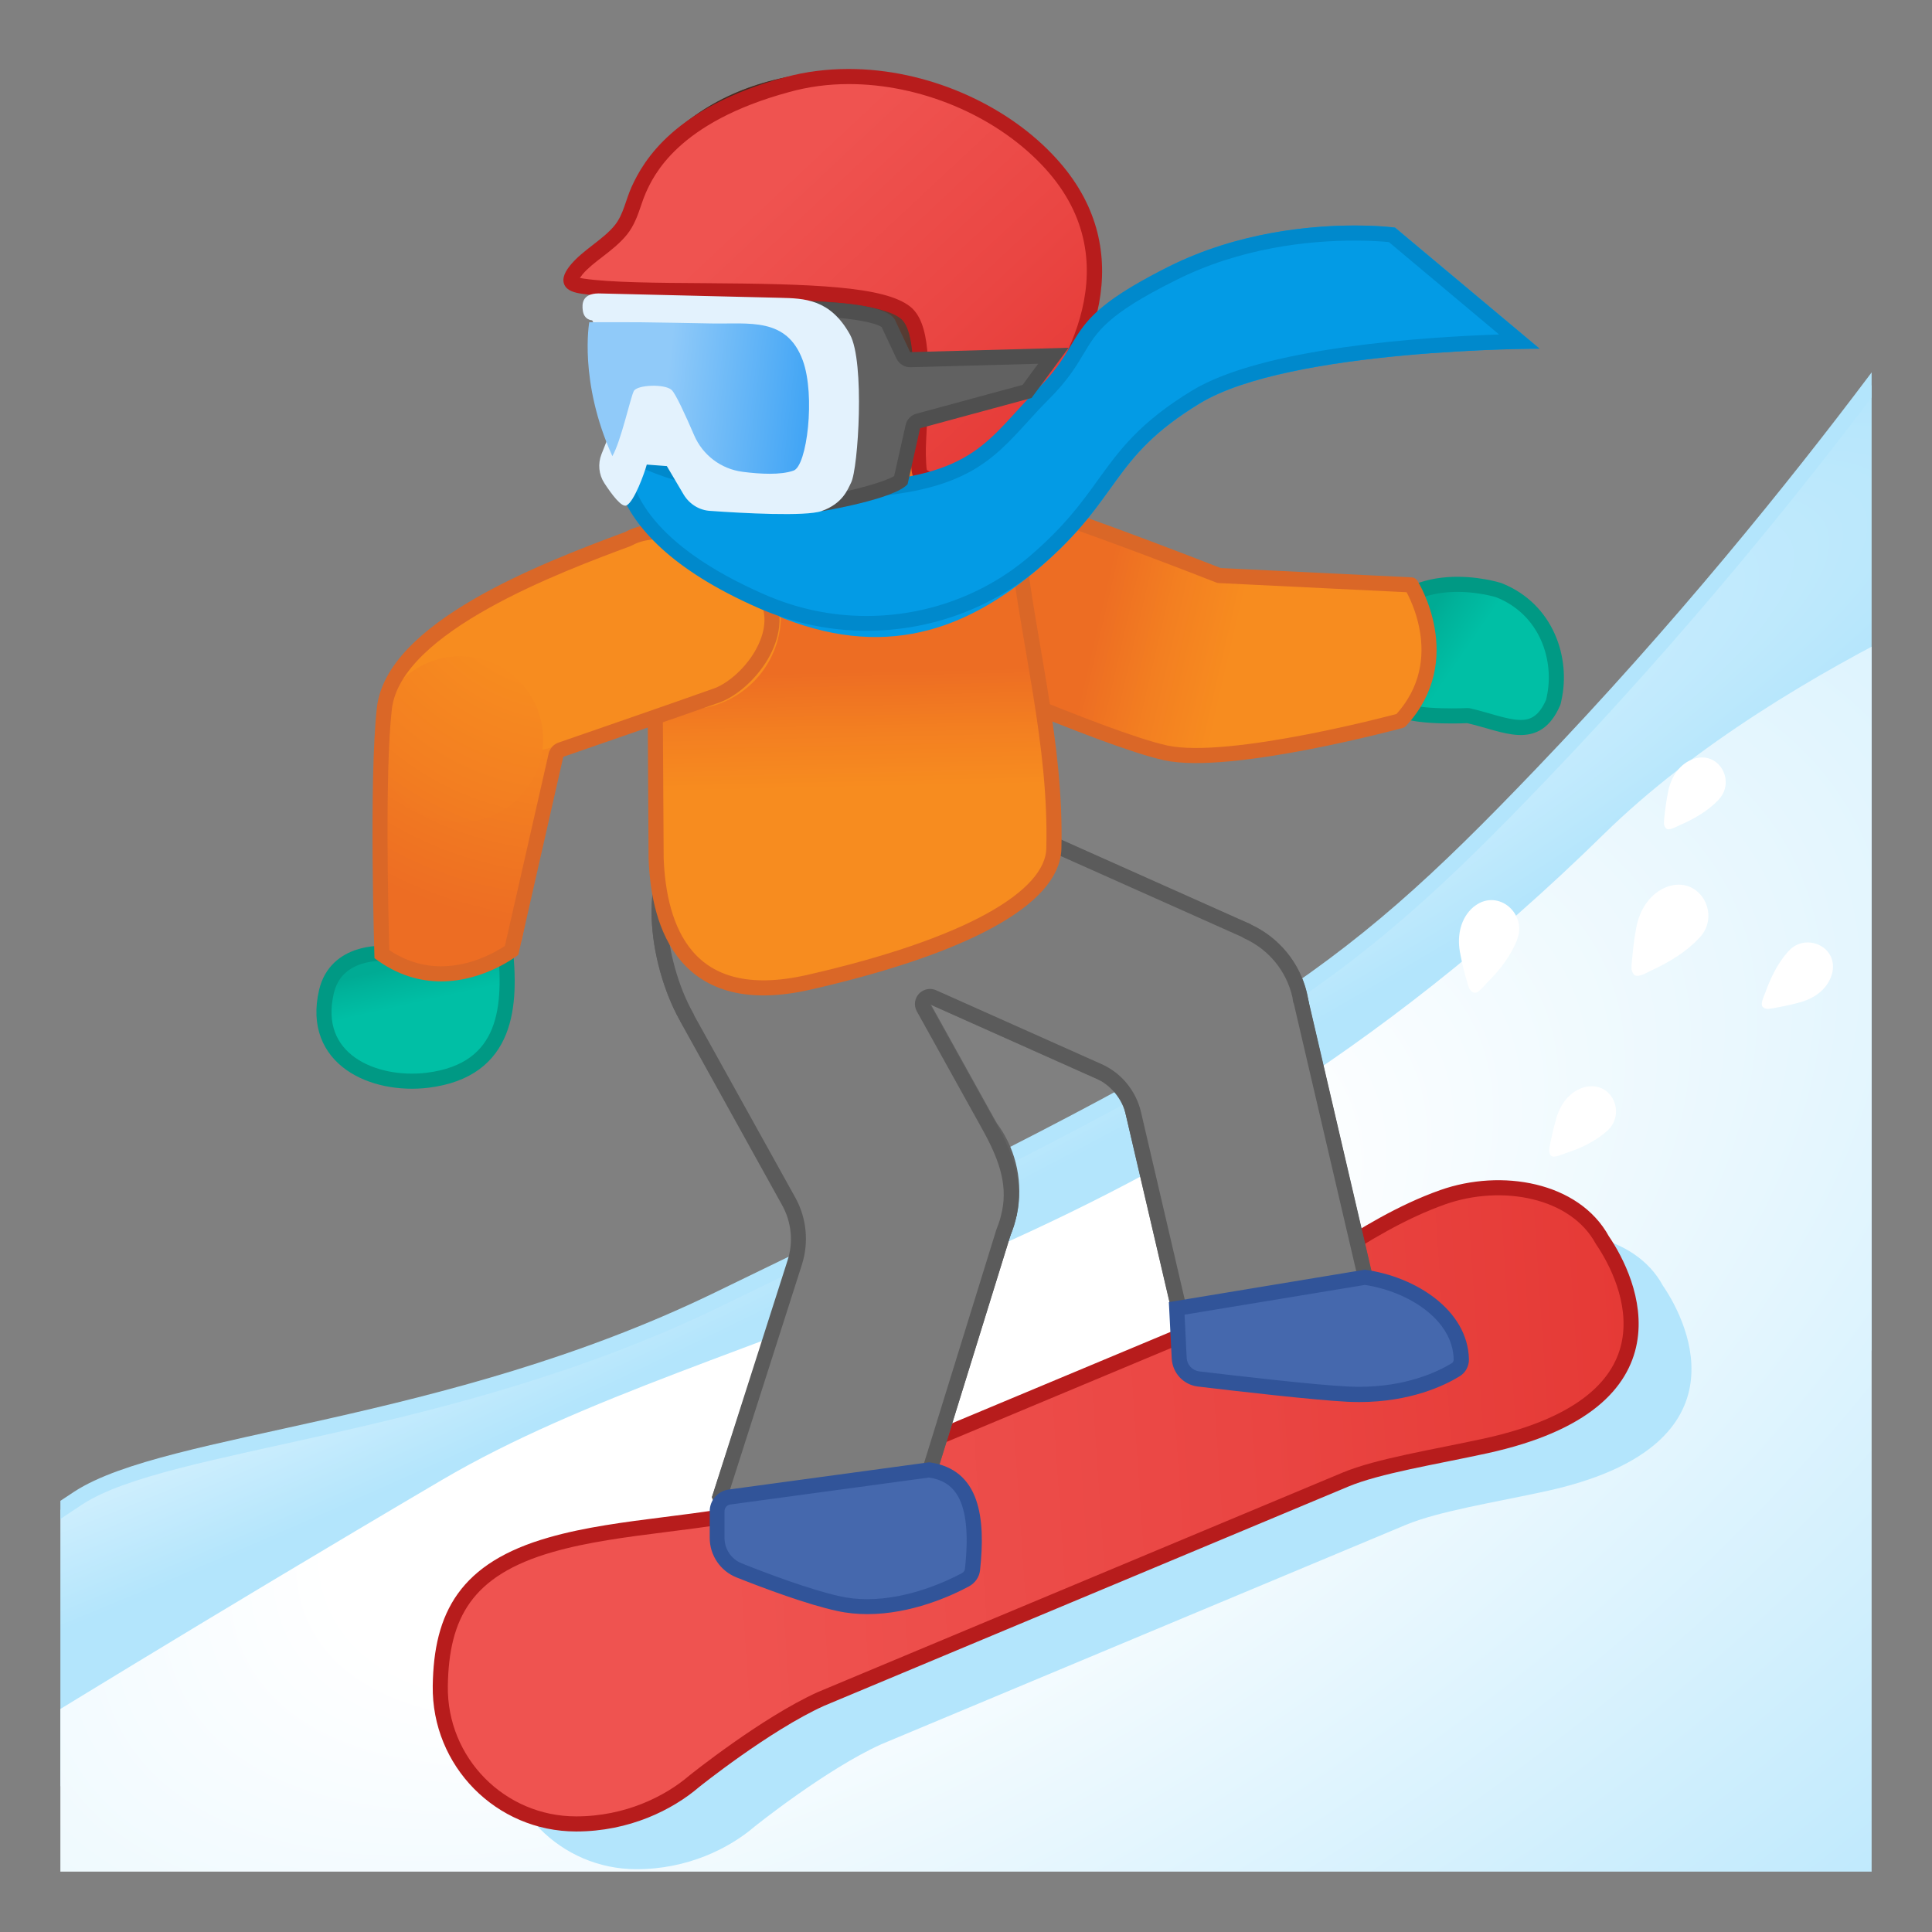 <svg enable-background="new 0 0 128 128" viewBox="0 0 128 128" xmlns="http://www.w3.org/2000/svg" xmlns:xlink="http://www.w3.org/1999/xlink"><rect x="0" y="0" width="128" height="128" fill="#808080" stroke="none"/><defs><rect id="g" x="4" y="4" width="120" height="120"/></defs><clipPath id="a"><use xlink:href="#g"/></clipPath><radialGradient id="f" cx="25.719" cy="78.534" r="122.64" gradientTransform="matrix(.909 -.417 .063 .137 -2.604 78.464)" gradientUnits="userSpaceOnUse"><stop stop-color="#E1F5FE" offset=".334"/><stop stop-color="#B3E5FC" offset="1"/></radialGradient><path d="m102.12 51.29c-13.53 14.13-18.9 17.56-54.7 34.87-17.84 8.62-36.27 9.22-42.22 13.08-23.23 15.1-0.89 18.65-0.89 18.65h46.38l87.11-34.41-5.35-69.87c0 0.01-11.89 18.44-30.33 37.68z" clip-path="url(#a)" fill="url(#f)" stroke="#B3E5FC" stroke-linecap="round" stroke-linejoin="round" stroke-miterlimit="10"/><g clip-path="url(#a)"><radialGradient id="e" cx="52.732" cy="91.108" r="157.91" gradientTransform="matrix(.887 -.463 .224 .43 -14.453 76.33)" gradientUnits="userSpaceOnUse"><stop stop-color="#fff" offset=".214"/><stop stop-color="#B3E5FC" offset="1"/></radialGradient><path d="M128,128H0v-12.32c0,0,13.72-8.48,29.28-17.63c18.73-11,46.38-12.78,77-42.81 c12.05-11.81,32.41-19.03,32.41-19.03L128,128z" fill="url(#e)"/></g><polyline points="128 46.43 128 128 0 128 0 115.68" clip-path="url(#a)" fill="none" stroke="#94CDE8" stroke-linecap="round" stroke-linejoin="round" stroke-miterlimit="10" stroke-width="3"/><g clip-path="url(#a)"><path d="m110.16 85.16c-1.82-3.35-6.68-4.22-10.58-2.84-5.39 1.91-10.17 6.17-12.4 7.11l-31.78 13.29c-4.39 1.28-10.24 1.28-14.9 2.62-5.65 1.61-7.26 4.69-7.33 9.36-0.07 5.03 3.98 9.14 9 9.14 3.39 0 6.14-1.38 7.83-2.83 0 0 4.72-3.79 8.39-5.45l34.74-14.53c2.18-0.91 5.88-1.49 9.32-2.24 13.22-2.9 9.56-10.93 7.71-13.63z" fill="#B3E5FC"/><linearGradient id="d" x1="34.326" x2="111.54" y1="102.09" y2="96.865" gradientUnits="userSpaceOnUse"><stop stop-color="#EF5350" offset=".171"/><stop stop-color="#EA4643" offset=".62"/><stop stop-color="#E53935" offset=".985"/></linearGradient><path d="m106.16 82.16c-1.82-3.35-6.68-4.22-10.58-2.84-5.39 1.91-10.17 6.17-12.4 7.11l-31.78 13.29c-4.39 1.28-10.24 1.28-14.9 2.62-5.65 1.61-7.26 4.69-7.33 9.36-0.07 5.03 3.98 9.14 9 9.14 3.39 0 6.14-1.38 7.83-2.83 0 0 4.72-3.79 8.39-5.45l34.74-14.53c2.18-0.91 5.88-1.49 9.32-2.24 13.22-2.9 9.56-10.93 7.71-13.63z" fill="url(#d)" stroke="#B71C1C" stroke-linecap="round" stroke-linejoin="round" stroke-miterlimit="10"/><circle cx="56.29" cy="57.81" r="6.85" fill="#616161"/><path d="m31.92 71.03" fill="none"/><g fill="#616161"><rect transform="matrix(.913 .408 -.408 .913 32.072 -23.569)" x="61.71" y="56.73" width="19.27" height="13.49"/><rect transform="matrix(.227 .974 -.974 .227 139.24 -20.297)" x="72.21" y="70.84" width="20.4" height="13.49"/><circle cx="80.08" cy="67.33" r="6.69"/><circle cx="62.43" cy="59.55" r="6.69"/></g><g fill="#616161"><rect transform="matrix(.485 .874 -.874 .485 90.703 -11.987)" x="47.48" y="63.52" width="16.1" height="15.03"/><polygon points="47.17 99.2 54.51 76.46 67.38 80.45 60.84 101.57"/><circle cx="59.94" cy="78.93" r="7.59"/><path d="m55.13 70.43c-3.6 2-8.13 0.7-10.13-2.9s-3.06-10.37 0.54-12.36 10.5 1.54 12.49 5.13c2 3.6 0.7 8.14-2.9 10.13z"/></g><linearGradient id="c" x1="87.902" x2="100.49" y1="55.792" y2="55.792" gradientTransform="matrix(.823 .568 -.568 .823 51.439 -55.634)" gradientUnits="userSpaceOnUse"><stop stop-color="#00AB94" offset=".189"/><stop stop-color="#00B29A" offset=".269"/><stop stop-color="#00BFA5" offset=".46"/></linearGradient><path d="m102.91 46.52 0.05-0.23c0.58-2.59-0.46-5.92-3.66-7.19 0 0-6.17-1.98-8.42 3.03l-0.05 0.23c-0.58 2.59 0.93 4.13 2.05 4.67s4.38 0.38 4.38 0.38c2.58 0.59 4.49 1.8 5.65-0.89z" fill="url(#c)" stroke="#009984" stroke-linecap="round" stroke-linejoin="round" stroke-miterlimit="10"/><radialGradient id="t" cx="53.114" cy="39.058" r="6.239" gradientTransform="matrix(.771 -.637 .637 .771 -4.49 46.816)" gradientUnits="userSpaceOnUse"><stop stop-color="#00AB94" offset="0"/><stop stop-color="#00B29A" offset=".188"/><stop stop-color="#00BFA5" offset=".636"/></radialGradient><circle cx="61.34" cy="43.12" r="6.24" fill="url(#t)"/><path d="m47.7 99.18 4.97-15.53c0.43-1.34 0.28-2.82-0.4-4.05l-6.72-12.12c-0.01-0.04-0.02-0.07-0.04-0.1l-0.06-0.09c-1.99-3.59-2.84-9.92 0.34-11.69 0.62-0.34 1.37-0.51 2.25-0.51 2.33 0 5.38 1.28 7.6 3.18 0.09 0.08 0.21 0.12 0.33 0.12 0.05 0 0.1-0.01 0.15-0.02 0.17-0.05 0.29-0.18 0.33-0.35 0.1-0.37 0.21-0.69 0.34-0.99 0.99-2.23 3.21-3.67 5.65-3.67 0.87 0 1.72 0.18 2.52 0.54 0.08 0.03 0.18 0.06 0.28 0.06 0.04 0 0.07 0 0.11-0.01l17.22 7.69c0.04 0.03 0.08 0.06 0.12 0.08 1.75 0.81 3 2.34 3.43 4.2 0.01 0.05 0.02 0.11 0.03 0.16l0.02 0.13c0.01 0.05 0.02 0.09 0.04 0.13l4.49 19.26-12.16 2.84-3.42-14.67c-0.29-1.24-1.16-2.3-2.33-2.82l-10.95-4.89c-0.07-0.03-0.13-0.04-0.2-0.04-0.14 0-0.27 0.06-0.37 0.16-0.15 0.16-0.17 0.39-0.07 0.58l4.29 7.74c1.14 2.05 1.82 3.82 1.4 5.84 0 0.01-0.01 0.05-0.01 0.05-0.05 0.24-0.1 0.43-0.16 0.63-0.06 0.19-0.13 0.38-0.21 0.57l-6.03 19.47-12 0.09-0.78-1.97z" fill="#7C7C7C"/><path d="m62.43 53.87c0.8 0 1.58 0.17 2.3 0.49l0.1 0.05c0.13 0.06 0.28 0.09 0.42 0.09h0.07l16.95 7.57c0.06 0.04 0.12 0.08 0.19 0.11 1.61 0.74 2.76 2.15 3.16 3.86 0.01 0.04 0.02 0.09 0.02 0.13l0.02 0.13c0.01 0.07 0.03 0.14 0.06 0.2l4.37 18.73-11.19 2.62-3.31-14.19c-0.33-1.39-1.3-2.58-2.61-3.16l-10.95-4.89c-0.13-0.06-0.27-0.09-0.41-0.09-0.27 0-0.54 0.11-0.74 0.32-0.29 0.32-0.35 0.78-0.14 1.16l4.3 7.74c1.09 1.95 1.73 3.63 1.35 5.49-0.01 0.03-0.02 0.05-0.02 0.08-0.04 0.18-0.08 0.36-0.14 0.55-0.06 0.18-0.12 0.36-0.19 0.53-0.01 0.03-0.02 0.05-0.03 0.08l-5.91 19.08-11.29 0.09-0.59-1.5 4.91-15.36c0.47-1.47 0.31-3.09-0.44-4.44l-6.69-12.05c-0.02-0.05-0.04-0.11-0.07-0.16-0.02-0.03-0.04-0.06-0.05-0.09-1.84-3.32-2.73-9.41 0.15-11 0.54-0.3 1.22-0.45 2.01-0.45 2.22 0 5.14 1.23 7.28 3.06 0.18 0.16 0.42 0.24 0.65 0.24 0.1 0 0.2-0.02 0.3-0.05 0.33-0.1 0.58-0.37 0.67-0.7 0.09-0.34 0.19-0.64 0.31-0.91 0.9-2.04 2.94-3.36 5.18-3.36m0-1c-2.56 0-5 1.48-6.11 3.96-0.16 0.35-0.27 0.71-0.36 1.06-2.17-1.86-5.32-3.3-7.93-3.3-0.92 0-1.77 0.18-2.49 0.58-3.6 2-2.53 8.77-0.54 12.36 0.02 0.03 0.04 0.07 0.06 0.1l-0.01 0.01 6.77 12.21c0.62 1.12 0.75 2.44 0.36 3.65l-5.02 15.7 0.97 2.47 12.7-0.1 6.13-19.78c0.08-0.2 0.16-0.4 0.22-0.61s0.11-0.42 0.16-0.63l0.03-0.1c0.46-2.23-0.32-4.15-1.46-6.18l-4.3-7.74 10.95 4.89c1.03 0.46 1.79 1.37 2.04 2.47l3.54 15.16 13.14-3.07-4.63-19.86h-0.01c-0.02-0.1-0.03-0.21-0.06-0.31-0.49-2.09-1.91-3.71-3.71-4.55l0.01-0.02-17.6-7.86-0.05 0.11c-0.03-0.01-0.06-0.03-0.09-0.05-0.87-0.39-1.8-0.57-2.71-0.57z" fill="#5B5B5B"/><linearGradient id="s" x1="66.435" x2="99.332" y1="39.923" y2="47.556" gradientUnits="userSpaceOnUse"><stop stop-color="#ED6D23" offset=".189"/><stop stop-color="#F37F21" offset=".326"/><stop stop-color="#F78C1F" offset=".46"/></linearGradient><path d="m93.49 38.75-12.72-0.62s-14.5-5.7-16.93-5.78l-3.05 11.13s12.32 5.5 16.44 6.4c4.25 0.93 15.56-2.13 15.56-2.13 3.79-4.08 0.7-9 0.7-9z" fill="url(#s)" stroke="#DA6727" stroke-linecap="round" stroke-linejoin="round" stroke-miterlimit="10"/><linearGradient id="r" x1="56.29" x2="56.916" y1="39.073" y2="67.675" gradientUnits="userSpaceOnUse"><stop stop-color="#ED6D23" offset=".189"/><stop stop-color="#F37F21" offset=".326"/><stop stop-color="#F78C1F" offset=".46"/></linearGradient><path d="m59.9 29.98-8.89 0.33c-4.38 0.16-7.8 3.67-7.65 7.83l0.11 18.73c0.17 4.54 1.94 10.07 10.11 8.21 10.44-2.38 16.15-5.58 16.24-8.85 0.18-6.95-1.69-13.55-2.44-20.31-0.15-4.16-3.1-6.1-7.48-5.94z" fill="url(#r)" stroke="#DA6727" stroke-linecap="round" stroke-linejoin="round" stroke-miterlimit="10"/><linearGradient id="q" x1="33.084" x2="33.084" y1="64.755" y2="74.424" gradientTransform="matrix(.976 -.219 .219 .976 -19.716 6.128)" gradientUnits="userSpaceOnUse"><stop stop-color="#00AB94" offset=".189"/><stop stop-color="#00B29A" offset=".269"/><stop stop-color="#00BFA5" offset=".46"/></linearGradient><path d="m33.46 62.67-0.85-0.83c-1.88-1.88-7.23 1.33-7.23 1.33s-3.1-0.22-3.75 2.52c-1.06 4.5 3.12 6.31 6.69 5.88 5.39-0.67 5.55-5.01 5.14-8.9z" fill="url(#q)" stroke="#009984" stroke-linecap="round" stroke-linejoin="round" stroke-miterlimit="10"/><radialGradient id="b" cx="34.96" cy="39.355" r="27.436" gradientTransform="matrix(.908 .419 -.419 .908 22.693 -16.276)" gradientUnits="userSpaceOnUse"><stop stop-color="#F78C1F" offset=".364"/><stop stop-color="#F37F21" offset=".678"/><stop stop-color="#ED6D23" offset="1"/></radialGradient><path d="m34.56 62.32s-2.15 1.98-4.71 2.34-4.48-1.49-4.48-1.49c-0.74-4.94-0.6-11.44 0.12-16.17l11.62 2.36-2.55 12.96z" fill="url(#b)"/><radialGradient id="p" cx="124.88" cy="-24.714" r="24.633" gradientTransform="matrix(.698 .716 -.716 .698 -63.534 -33.525)" gradientUnits="userSpaceOnUse"><stop stop-color="#F78C1F" offset=".364"/><stop stop-color="#F78C1F" offset="1"/></radialGradient><path d="m26.19 45.5 5.73 5.25 15.76-4.21-5.55-11.01c-6.12 1.8-13.51 4.47-15.94 9.97z" fill="url(#p)"/><radialGradient id="o" cx="35.434" cy="40.279" r="26.835" gradientTransform="matrix(.908 .419 -.419 .908 22.693 -16.276)" gradientUnits="userSpaceOnUse"><stop stop-color="#F78C1F" offset=".363"/><stop stop-color="#F37F21" offset=".678"/><stop stop-color="#ED6D23" offset="1"/></radialGradient><circle cx="30.48" cy="48.98" r="5.5" fill="url(#o)"/><circle cx="45.5" cy="40.77" r="6.24" fill="#F78C1F"/><defs><path id="n" d="m44.73 30.18-3.25-0.13s0.73 1.25 1.29 2.5c1.14 2.57 3.28 5.19 7.96 4.33 0.42-0.08-2.98-5.73-2.98-5.73l-3.02-0.97z"/></defs><clipPath id="m"><use xlink:href="#n"/></clipPath><g clip-path="url(#m)"><path d="m39.53 33.03c1.92 1.83 5.58 2.52 7.53 0.4 0.74-0.81-0.16-1.61-0.9-0.8-1.31 1.42-4.44 0.51-5.65-0.64-0.8-0.76-1.77 0.28-0.98 1.04z" fill="#795548"/></g><ellipse transform="matrix(.997 -.071 .071 .997 -1.752 3.42)" cx="46.95" cy="26.21" rx="1.26" ry="2.28" fill="#404040"/><path d="m45.59 23.2c-1.52 0.4-2-0.41-1.55-1.08 0.32-0.49 1.23-0.92 3.09-0.68 1.76 0.23 2.57 0.99 3.1 1.46 0.52 0.47 0.53 0.94 0.14 0.99-0.54 0.08-2.89-1.18-4.78-0.69z" fill="#6D4C41"/><radialGradient id="l" cx="69.913" cy="-96.646" r="14.656" gradientTransform="matrix(1.019 -.107 .109 .981 -9.033 114.19)" gradientUnits="userSpaceOnUse"><stop stop-color="#6D4C41" offset="0"/><stop stop-color="#543930" offset="1"/></radialGradient><path d="m57.42 28.58 0.12-5.64s4.46 0.78 3.52 4.67c-0.64 2.64 1.21 5.44 2.42 5.64l0.7 0.18c1.07-3.96 5.87-5.36 6.22-15.64 0.3-8.92-6.99-12.92-14.48-13.02-8.59-0.11-15.57 5.51-14.66 13.24l6.69-0.2c4.13 0.1 6.23 10.59 9.47 10.77z" fill="url(#l)"/><defs><path id="k" d="m45.85 13.34 19.36 9.9-1.81 7.36s-1.12 1.81-0.91 2.1c0.35 0.47 1.69 0.74 1.69 0.74 1.07-3.96 5.87-5.36 6.22-15.64 0.3-8.92-6.99-12.92-14.48-13.02-8.59-0.11-15.57 5.51-14.66 13.24l2.07-0.06-0.22-1.91 2.74-2.71z"/></defs><clipPath id="j"><use xlink:href="#k"/></clipPath><g clip-path="url(#j)"><path d="m55.67 6.77h0.23c4.15 0.05 7.79 1.41 10 3.72 1.77 1.85 2.61 4.28 2.51 7.23-0.21 6.19-2.11 8.71-3.78 10.94-0.43 0.57-0.87 1.15-1.26 1.78-0.32-0.64-0.56-1.51-0.36-2.36 0.49-2.02-0.08-3.47-0.64-4.33-1.43-2.19-4.17-2.73-4.48-2.78l-2.29-0.4-0.05 2.33-0.02 0.69c-0.17-0.31-0.33-0.6-0.47-0.86-1.73-3.21-3.7-6.84-7.05-6.92h-0.05-0.05l-4.68 0.14c0.15-1.88 0.9-3.61 2.2-5.08 2.28-2.56 6.11-4.1 10.24-4.1m0-2c-8.48 0-15.31 5.59-14.4 13.24l6.69-0.2c4.12 0.09 6.22 10.59 9.46 10.77l0.12-5.64s4.46 0.78 3.52 4.67c-0.64 2.64 1.21 5.44 2.42 5.64l0.7 0.18c1.07-3.96 5.87-5.36 6.22-15.64 0.3-8.92-6.99-12.92-14.48-13.02h-0.25z" fill="#452B22"/></g><linearGradient id="i" x1="52.216" x2="74.479" y1="11.417" y2="34.153" gradientTransform="matrix(1 .023 -.023 1 -4.387 -4.46)" gradientUnits="userSpaceOnUse"><stop stop-color="#EF5350" offset=".176"/><stop stop-color="#EA4643" offset=".623"/><stop stop-color="#E53935" offset=".985"/></linearGradient><path d="m63.7 32.52c-0.4 0-0.85-0.12-1.32-0.35-0.21-0.1-0.39-0.19-0.56-0.26-0.95-0.44-0.95-0.44-0.97-1.8-0.01-0.47 0.03-1.18 0.07-1.99 0.18-3.51 0.23-6.49-0.92-7.41-1.7-1.37-7.62-1.41-13.35-1.45-3.2-0.02-6.22-0.04-8.04-0.31-0.44-0.06-0.69-0.17-0.75-0.31-0.07-0.16 0.06-0.45 0.36-0.8 0.38-0.45 0.89-0.84 1.38-1.23 0.55-0.43 1.12-0.87 1.54-1.4 0.43-0.53 0.64-1.16 0.84-1.76 0.1-0.3 0.2-0.6 0.33-0.88 1.47-3.25 4.78-5.6 9.82-6.97 1.31-0.35 2.69-0.54 4.1-0.54 4.84 0 9.86 2.09 13.1 5.45 6.44 6.67 1.52 14.31-0.89 17.28-0.44 0.54-0.84 1.12-1.23 1.68-1.13 1.64-2.11 3.05-3.51 3.05z" fill="url(#i)"/><path d="m56.23 5.57c4.71 0 9.59 2.03 12.74 5.3 6.16 6.38 1.41 13.75-0.91 16.62-0.45 0.56-0.86 1.14-1.25 1.71-1.05 1.51-1.96 2.82-3.11 2.82-0.33 0-0.7-0.1-1.11-0.3-0.21-0.1-0.4-0.19-0.56-0.27-0.24-0.11-0.52-0.24-0.62-0.31-0.05-0.18-0.06-0.72-0.07-1.04-0.01-0.46 0.03-1.15 0.07-1.96 0.19-3.9 0.23-6.75-1.1-7.82-1.71-1.37-6.51-1.51-13.65-1.56-3.18-0.02-6.19-0.04-7.98-0.3-0.11-0.02-0.2-0.03-0.26-0.05 0.04-0.06 0.1-0.14 0.18-0.24 0.34-0.4 0.81-0.77 1.31-1.15 0.57-0.44 1.16-0.9 1.63-1.48 0.48-0.6 0.72-1.3 0.93-1.92 0.1-0.3 0.2-0.58 0.31-0.83 0.52-1.16 2.12-4.69 9.5-6.69 1.25-0.35 2.58-0.53 3.95-0.53m0-1c-1.42 0-2.85 0.17-4.23 0.55-7.31 1.99-9.36 5.51-10.15 7.25-0.39 0.85-0.54 1.83-1.11 2.54-0.77 0.96-2.09 1.63-2.92 2.62-0.32 0.38-0.63 0.88-0.43 1.33 0.18 0.41 0.69 0.53 1.14 0.6 5.01 0.72 18.67-0.34 21.15 1.65 1.37 1.1 0.62 6.98 0.66 9.02 0.04 1.9 0.1 1.67 1.81 2.5 0.57 0.27 1.08 0.4 1.54 0.4 2.22 0 3.42-2.78 5.14-4.9 4.02-4.96 6.57-12.03 0.86-17.94-3.17-3.31-8.29-5.62-13.46-5.62z" fill="#B71C1C"/><path d="m57.46 106.45c-0.66 0-1.3-0.07-1.91-0.2-1.87-0.41-4.61-1.42-6.58-2.2-0.89-0.35-1.47-1.2-1.47-2.17v-1.75c0-0.47 0.34-0.87 0.81-0.95l13.23-1.8c2.45 0.36 3.33 2.41 2.87 6.61-0.03 0.28-0.21 0.54-0.47 0.68-1.22 0.67-3.73 1.78-6.48 1.78z" fill="#4568AD"/><path d="m61.55 97.89c1.5 0.24 2.91 1.21 2.38 6.05-0.01 0.12-0.09 0.23-0.21 0.29-0.97 0.52-3.52 1.72-6.26 1.72-0.62 0-1.23-0.06-1.8-0.19-1.94-0.42-4.91-1.54-6.51-2.18-0.7-0.28-1.15-0.94-1.15-1.7v-1.75c0-0.23 0.16-0.42 0.37-0.45l13.18-1.79m0.01-1.01-13.31 1.81c-0.71 0.11-1.23 0.72-1.23 1.44v1.75c0 1.16 0.7 2.2 1.78 2.63 1.84 0.73 4.71 1.8 6.66 2.22 0.68 0.15 1.35 0.21 2.01 0.21 2.91 0 5.56-1.21 6.73-1.84 0.4-0.22 0.68-0.61 0.73-1.06 0.37-3.4 0.04-6.7-3.37-7.16z" fill="#315499"/><path d="m90.04 92.39c-0.25 0-0.51-0.01-0.77-0.02-2.21-0.11-7.13-0.68-9.86-1-0.71-0.08-1.25-0.67-1.28-1.38l-0.17-3.29 12.47-2.06c3.06 0.44 6.33 2.48 6.39 5.44 0.01 0.28-0.13 0.55-0.37 0.69-1.01 0.59-3.17 1.62-6.41 1.62z" fill="#4568AD"/><path d="m90.43 85.13c2.84 0.43 5.83 2.28 5.88 4.94 0 0.11-0.05 0.2-0.13 0.25-0.96 0.58-3.03 1.56-6.14 1.56-0.24 0-0.49-0.01-0.75-0.02-2.22-0.11-7.11-0.68-9.83-1-0.47-0.06-0.82-0.44-0.84-0.91l-0.14-2.85 11.95-1.97m-0.01-1.01-12.98 2.15 0.19 3.73c0.05 0.96 0.77 1.74 1.72 1.86 2.6 0.31 7.62 0.89 9.9 1.01 0.27 0.01 0.54 0.02 0.8 0.02 3.39 0 5.67-1.1 6.66-1.71 0.39-0.24 0.62-0.67 0.61-1.13-0.07-3.24-3.51-5.47-6.9-5.93z" fill="#315499"/><path d="m79.49 26.73c-5.95 3.62-5.18 6.21-10.61 10.87-4.85 4.16-10.35 6.21-17.6 3.11-11.85-5.08-10.09-10.87-10.09-10.87s2.85 3.88 14.49 3.36c8.27-0.37 10.09-2.85 13.46-6.21s1.04-5.69 8.28-9.32c7.25-3.62 15.01-2.59 15.01-2.59l9.57 8.02s-16.56 0-22.51 3.63z" fill="#039BE5"/><path d="m43.62 35.73c2.42 0 5.54 1.83 6.67 3.92 0.44 0.82 0.48 1.74 0.09 2.74-0.58 1.53-2.01 2.83-3.05 3.21-2.16 0.78-10.25 3.57-10.33 3.6-0.33 0.11-0.57 0.39-0.65 0.72l-2.9 12.75c-0.62 0.41-2.24 1.35-4.23 1.35-1.21 0-2.36-0.36-3.43-1.07-0.06-2.29-0.3-11.89 0.17-15.96 0.59-5.14 11.24-9.11 15.79-10.8 0.04-0.02 0.09-0.04 0.13-0.06 0.5-0.27 1.08-0.4 1.74-0.4m0-1c-0.79 0-1.55 0.16-2.21 0.52-5.7 2.12-15.79 6-16.44 11.63-0.54 4.75-0.16 16.6-0.16 16.6 1.52 1.15 3.04 1.54 4.41 1.54 2.91 0 5.12-1.76 5.12-1.76l2.98-13.12s8.16-2.82 10.35-3.6c2.19-0.79 5.14-4.34 3.5-7.36-1.29-2.37-4.68-4.45-7.55-4.45z" fill="#DA6727"/><path d="m57.42 41.3c-2.4 0-4.74-0.49-6.96-1.46-8.98-3.93-9.46-8.44-9.28-10.13 1.43 0.93 5.29 2.82 13 2.82 0.71 0 1.45-0.02 2.23-0.05 7.13-0.32 8.87-2.22 11.27-4.86 0.45-0.49 0.92-1.01 1.46-1.56 1.19-1.19 1.74-2.11 2.23-2.92 0.9-1.51 1.61-2.7 6.26-5.02 4.42-2.21 9.02-2.67 12.11-2.67 1.25 0 2.14 0.08 2.47 0.12l8.43 7.06c-4.12 0.08-16.36 0.6-21.42 3.68-3.41 2.08-4.71 3.88-6.08 5.78-1.1 1.53-2.25 3.12-4.6 5.13-3.06 2.63-7.02 4.08-11.12 4.08z" fill="#039BE5"/><path d="m89.75 15.94c1.07 0 1.88 0.06 2.27 0.1l7.3 6.12c-5.01 0.17-15.65 0.86-20.35 3.72-3.5 2.13-4.82 3.97-6.23 5.92-1.09 1.51-2.21 3.07-4.52 5.05-2.98 2.55-6.82 3.96-10.81 3.96-2.33 0-4.6-0.48-6.75-1.42-7.55-3.3-8.9-6.91-9.01-8.82 1.9 1.02 5.78 2.47 12.53 2.47 0.73 0 1.49-0.02 2.26-0.05 7.34-0.33 9.23-2.4 11.62-5.02 0.45-0.5 0.92-1.01 1.45-1.54 1.23-1.23 1.8-2.18 2.3-3.02 0.86-1.44 1.54-2.58 6.06-4.83 4.32-2.18 8.84-2.64 11.88-2.64m0-1c-2.9 0-7.72 0.42-12.33 2.73-7.25 3.62-5.25 4.68-8.62 8.04-3.36 3.36-4.13 5.9-12.4 6.27-0.77 0.03-1.51 0.05-2.21 0.05-9.93 0-13.33-3.19-13.33-3.19s-2.41 6.28 9.41 11.45c2.35 1.03 4.78 1.5 7.15 1.5 4.26 0 8.35-1.53 11.46-4.2 5.44-4.66 4.66-7.25 10.61-10.87s22.51-3.62 22.51-3.62l-9.58-8.02c0.01 0-1.02-0.14-2.67-0.14z" fill="#0089CC"/></g><g clip-path="url(#a)" fill="#fff"><path d="m106.45 74.95c0.01-0.01 0.02-0.01 0.03-0.03 1.23-1.08 0.39-3.2-1.31-2.93-0.05 0-0.09 0.01-0.13 0.02-0.98 0.24-1.63 1.08-1.91 2.01-0.14 0.48-0.26 0.96-0.36 1.45-0.05 0.24-0.11 0.49-0.13 0.73-0.01 0.14 0.06 0.39 0.22 0.42 0.23 0.05 0.65-0.14 0.87-0.22 0.97-0.31 1.93-0.76 2.72-1.45z"/><path d="m118.47 63.04c0.01-0.01 0.01-0.02 0.03-0.03 1.1-1.22 3.21-0.35 2.91 1.35 0 0.04-0.02 0.09-0.03 0.13-0.25 0.98-1.1 1.62-2.04 1.89-0.48 0.14-0.97 0.25-1.46 0.34-0.24 0.05-0.49 0.1-0.73 0.12-0.14 0.01-0.39-0.07-0.42-0.23-0.05-0.23 0.15-0.65 0.23-0.86 0.35-0.97 0.81-1.93 1.51-2.71z"/><path d="m100.5 62.29c0.01-0.01 0.01-0.02 0.01-0.04 0.68-1.69-1.22-3.38-2.77-2.25l-0.12 0.09c-0.85 0.72-1.09 1.89-0.9 2.96 0.1 0.55 0.22 1.09 0.37 1.62 0.08 0.26 0.14 0.54 0.24 0.79 0.06 0.14 0.26 0.35 0.43 0.31 0.26-0.06 0.57-0.46 0.75-0.65 0.83-0.82 1.56-1.75 1.99-2.83z"/><path d="m113.85 53c0.01-0.01 0.01-0.02 0.02-0.03 1.1-1.16 0.1-3.14-1.53-2.73-0.04 0.01-0.09 0.02-0.13 0.04-0.93 0.31-1.49 1.19-1.68 2.11-0.1 0.48-0.17 0.96-0.23 1.44-0.02 0.24-0.06 0.48-0.06 0.72 0 0.13 0.1 0.37 0.25 0.39 0.23 0.03 0.61-0.19 0.82-0.28 0.94-0.41 1.84-0.93 2.54-1.66z"/><path d="m112.59 62.13 0.03-0.03c1.37-1.48 0.07-3.96-1.97-3.41-0.05 0.01-0.11 0.03-0.16 0.05-1.16 0.41-1.86 1.53-2.08 2.7-0.11 0.6-0.2 1.21-0.25 1.82-0.03 0.3-0.07 0.61-0.07 0.91 0.01 0.16 0.13 0.46 0.32 0.48 0.29 0.04 0.78-0.25 1.03-0.37 1.16-0.54 2.28-1.21 3.15-2.15z"/></g><g clip-path="url(#a)"><path d="m54.32 20.49c2.3 0.07 4.39 0.49 4.53 0.95l0.98 2.11c0.08 0.18 0.26 0.29 0.45 0.29l9.49-0.26-1.75 2.37-7.21 1.95c-0.18 0.05-0.32 0.19-0.36 0.37l-0.8 3.56c-0.62 0.52-2.96 1.12-4.76 1.45l-0.57-12.79z" fill="#616161"/><path d="m54.85 21.01c1.65 0.09 3.19 0.37 3.57 0.67 0 0.01 0.01 0.02 0.01 0.03l0.96 2.04c0.17 0.35 0.52 0.58 0.91 0.58h0.03l8.45-0.23-1.03 1.4-7.04 1.91c-0.36 0.1-0.63 0.38-0.71 0.75l-0.76 3.38c-0.55 0.33-2.12 0.8-3.84 1.15l-0.55-11.68m-1.05-1.03 0.64 13.89s4.81-0.79 5.69-1.79l0.83-3.71 7.38-2 2.46-3.33-10.5 0.29-0.96-2.04c-0.4-1.29-5.54-1.31-5.54-1.31zm16.99 3.06z" fill="#4F4F4F"/></g><g clip-path="url(#a)"><path d="m45.29 32.76c-0.27-0.46-0.64-1.08-1.11-1.88l-1.33-0.1c-0.15 0.56-0.82 2.42-1.33 2.7-0.32 0.18-0.99-0.72-1.48-1.47-0.37-0.57-0.44-1.28-0.19-1.92 0.11-0.29 0.23-0.58 0.31-0.78 0.22-0.57 0.54-1.09 0.74-1.66 0.21-0.6-0.16-1.28-0.33-1.88-0.2-0.67-0.4-1.34-0.6-2.02-0.05-0.18-0.62-2.53-0.75-2.53 0 0-0.53-0.01-0.61-0.66-0.05-0.4-0.07-1.11 1.05-1.12l12.02 0.29c1.6 0.04 3.32 0.07 4.63 2.43 1 1.8 0.55 8.88 0.08 9.81-0.23 0.46-0.55 1.39-1.96 1.89-1.05 0.37-5.25 0.14-7.34-0.01-0.74-0.03-1.41-0.44-1.8-1.09z" fill="#E3F2FD"/><linearGradient id="h" x1="8.156" x2="18.503" y1="-23.531" y2="-23.531" gradientTransform="matrix(1.457 .157 -.124 1.156 23.825 51.134)" gradientUnits="userSpaceOnUse"><stop stop-color="#90CAF9" offset=".365"/><stop stop-color="#42A5F5" offset=".987"/></linearGradient><path d="m49.21 31.26c-1.43-0.18-2.65-1.1-3.22-2.42-0.56-1.3-1.24-2.79-1.5-3.01-0.47-0.41-2.28-0.34-2.5 0.08-0.22 0.43-0.85 3.33-1.42 4.31-2.24-4.95-1.53-8.87-1.53-8.87s2.48-0.01 3.36 0c1.57 0.02 3.15 0.05 4.72 0.08 2.51 0.05 5.01-0.44 6.07 2.46 0.84 2.31 0.28 7-0.62 7.29-0.85 0.3-2.19 0.23-3.36 0.08z" fill="url(#h)"/></g></svg>

